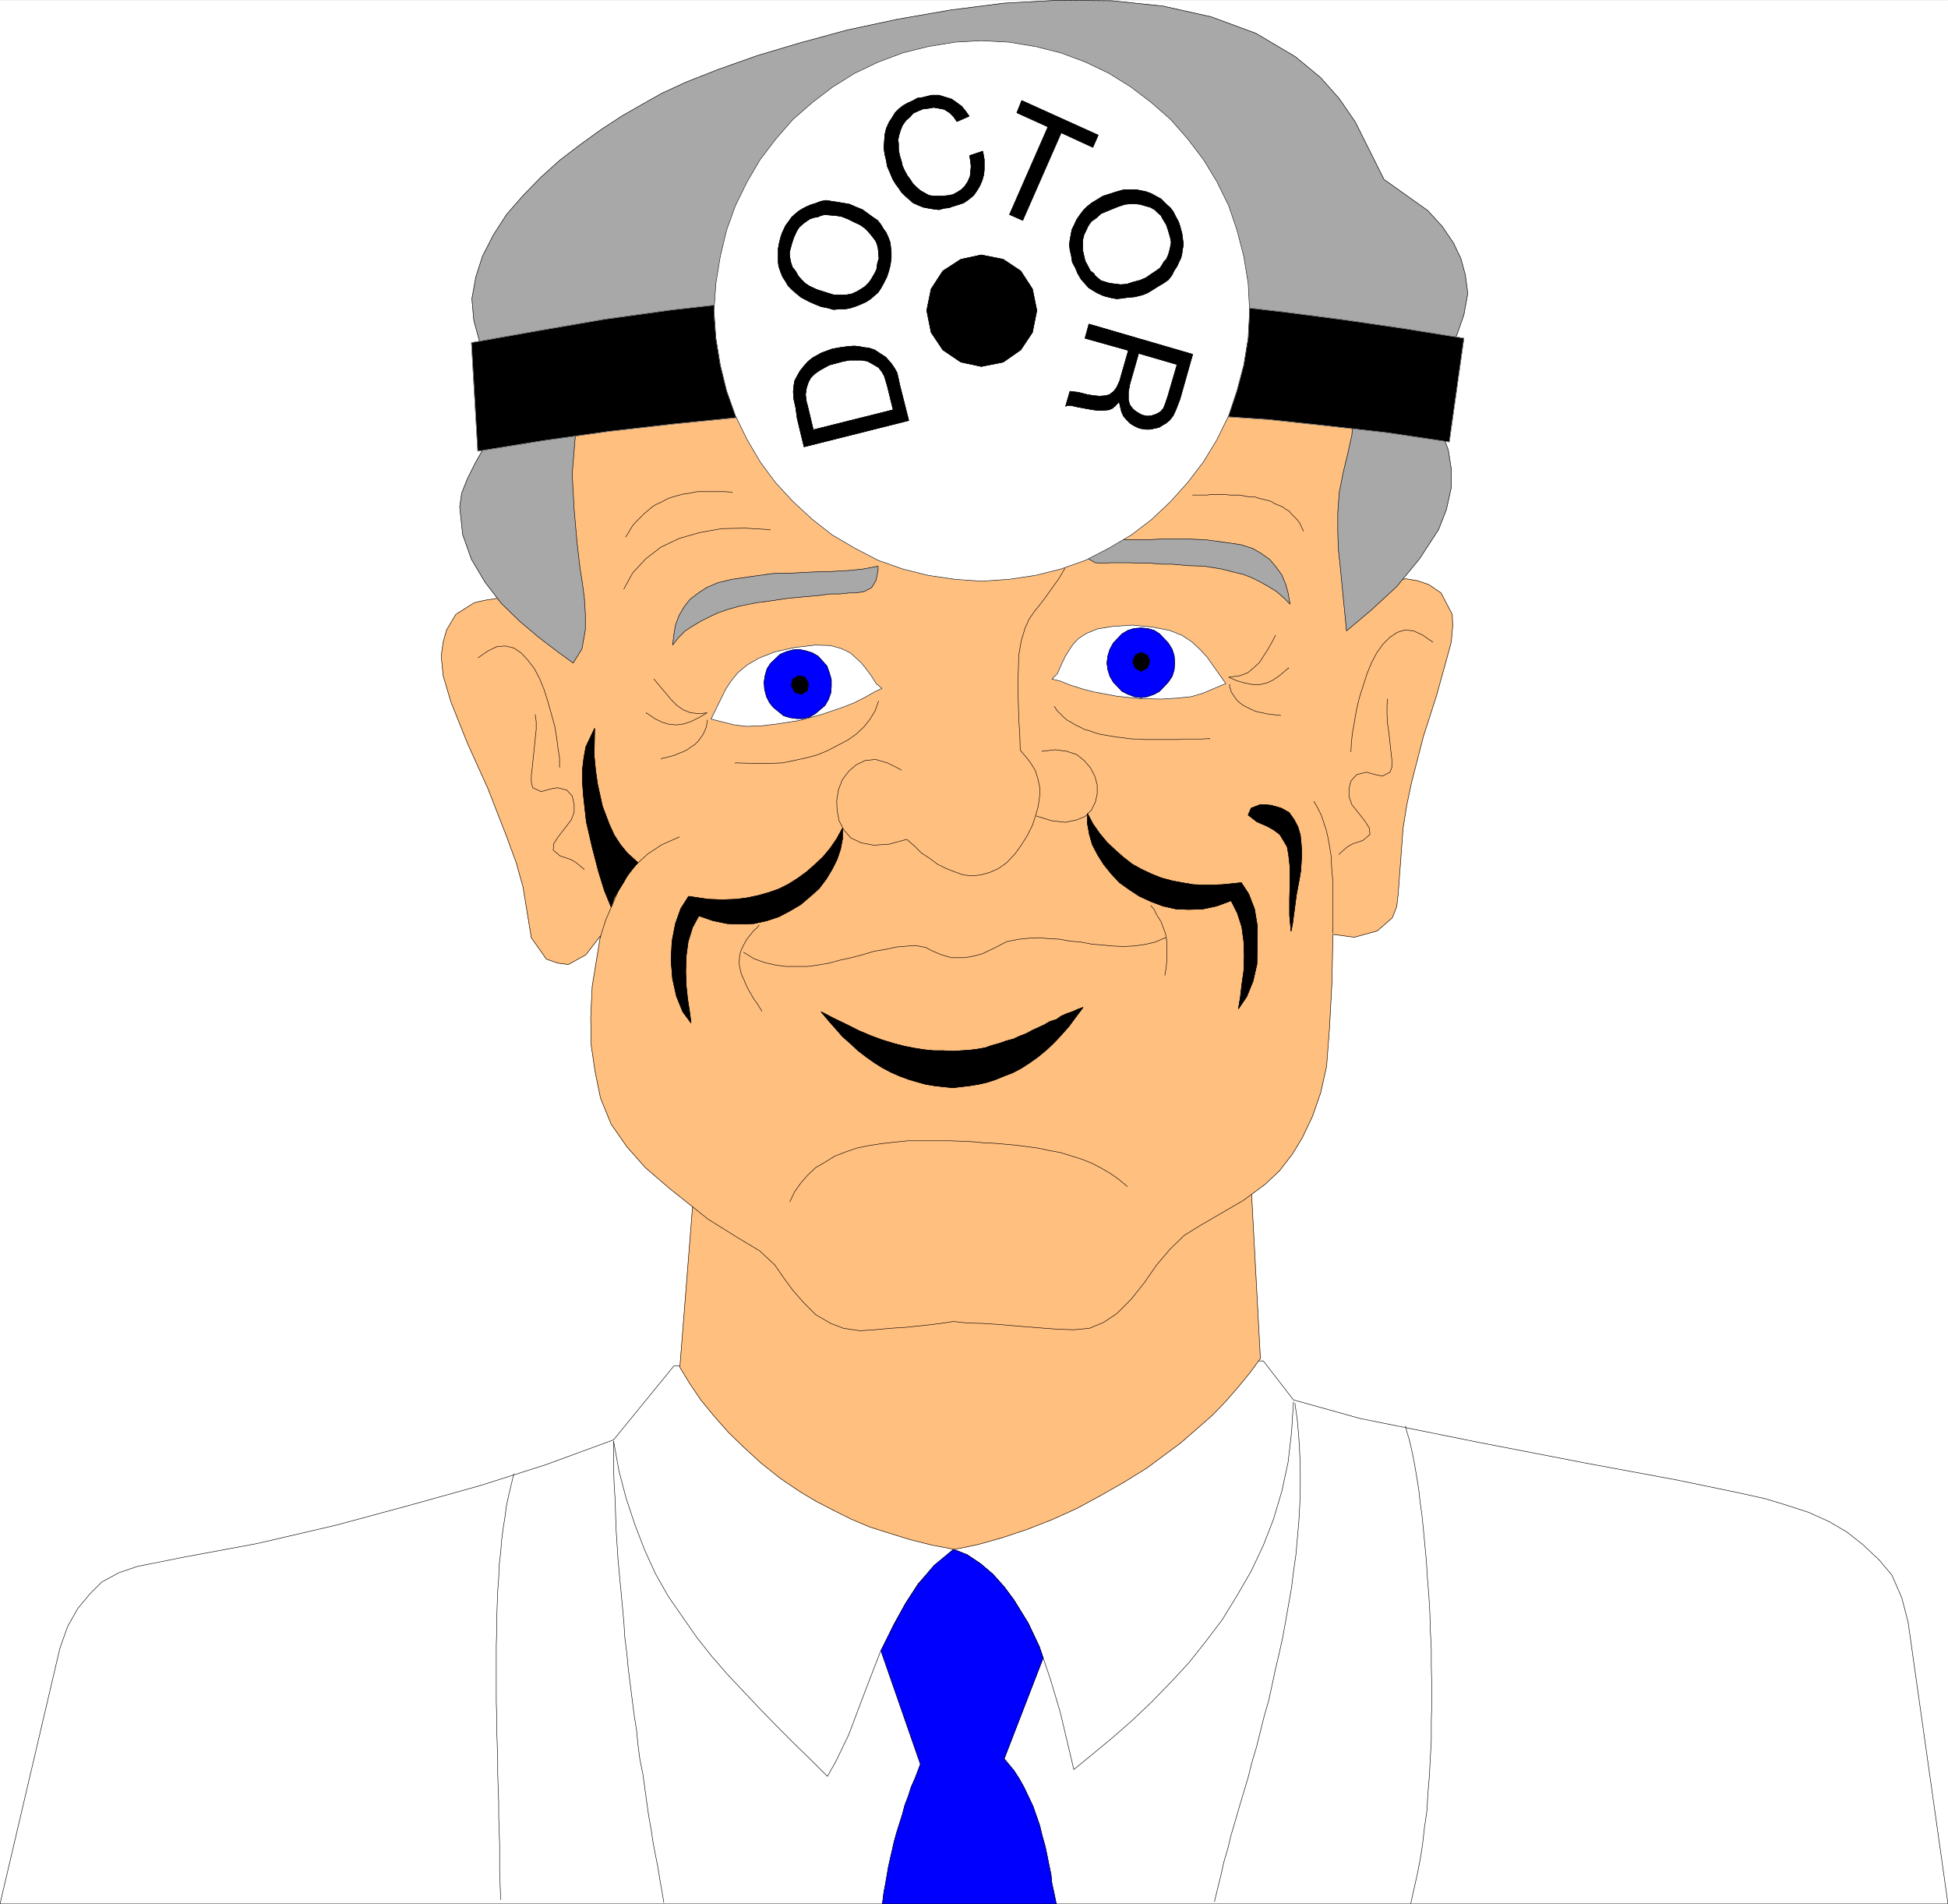 <svg width="3990.563" height="3899.955" viewBox="0 0 2992.922 2924.967" xmlns="http://www.w3.org/2000/svg"><rect x="0" y="0" width="2992.922" height="2924.967" fill="#808080" stroke="none"/><defs><clipPath id="a"><path d="M0 0h2992.922v2925H0Zm0 0"/></clipPath><clipPath id="b"><path d="M0 0h2992.922v2924.113H0Zm0 0"/></clipPath><clipPath id="c"><path d="M0 2090h2992.922v834.113H0Zm0 0"/></clipPath><clipPath id="d"><path d="M0 2089h2992.922v835.113H0Zm0 0"/></clipPath><clipPath id="e"><path d="M0 2089h2992.922v836H0Zm0 0"/></clipPath></defs><g clip-path="url(#a)" transform="translate(0 .472)"><path style="fill:#fff;fill-opacity:1;fill-rule:nonzero;stroke:none" d="M0 2924.113h2992.922V-.09H0Zm0 0"/></g><g clip-path="url(#b)" transform="translate(0 .472)"><path style="fill:#fff;fill-opacity:1;fill-rule:evenodd;stroke:#fff;stroke-width:.15;stroke-linecap:square;stroke-linejoin:bevel;stroke-miterlimit:10;stroke-opacity:1" d="M0 .5h588V575H0Zm0 0" transform="matrix(5.09 0 0 -5.09 0 2926.66)"/></g><g clip-path="url(#c)" transform="translate(0 .472)"><path style="fill:#fff;fill-opacity:1;fill-rule:evenodd;stroke:none" d="M0 2924.113h2992.922l-61.336-433.105-9.773-37.414-14.965-34.407-19.442-23.21-25.453-23.922-24.684-19.446-26.93-15.726-31.402-14.203-32.168-10.485-34.46-10.484-40.364-8.961-93.554-19.441-145.168-26.926-162.371-31.457-181.813-36.649-101.75-28.402-46.371-59.86-905.36 7.485-92.788 113.71-103.989 38.173-101.035 32.12-109.996 30.692-110.707 29.93-121.957 28.402-113 20.97-71.106 14.202-28.402 9.723-26.215 14.2-17.965 17.968-18.68 22.445-15.73 27.692-11.96 33.644zm0 0"/></g><g clip-path="url(#d)" transform="translate(0 .472)"><path style="fill:none;stroke:#fff;stroke-width:.15;stroke-linecap:square;stroke-linejoin:bevel;stroke-miterlimit:10;stroke-opacity:1" d="M0 .5h588l-12.05 85.09-1.92 7.35-2.94 6.76-3.82 4.56-5 4.7-4.85 3.82-5.29 3.09-6.17 2.79-6.32 2.06-6.77 2.06-7.93 1.76-18.38 3.82-28.52 5.29-31.9 6.18-35.72 7.2-19.99 5.58-9.11 11.76-177.87-1.47-18.23-22.34-20.43-7.5-19.85-6.31-21.61-6.03-21.75-5.88-23.96-5.58-22.2-4.12-13.97-2.79-5.58-1.91-5.15-2.79-3.53-3.53-3.67-4.41-3.09-5.44-2.35-6.61zm0 0" transform="matrix(5.09 0 0 -5.09 0 2926.66)"/></g><g clip-path="url(#e)" transform="translate(0 .472)"><path style="fill:none;stroke:#000;stroke-width:.15;stroke-linecap:square;stroke-linejoin:bevel;stroke-miterlimit:10;stroke-opacity:1" d="M0 .5h588l-12.05 85.09-1.92 7.35-2.94 6.76-3.82 4.56-5 4.7-4.85 3.82-5.29 3.09-6.17 2.79-6.32 2.06-6.77 2.06-7.93 1.76-18.38 3.82-28.52 5.29-31.9 6.18-35.72 7.2-19.99 5.58-9.11 11.76-177.87-1.47-18.23-22.34-20.43-7.5-19.85-6.31-21.61-6.03-21.75-5.88-23.96-5.58-22.2-4.12-13.97-2.79-5.58-1.91-5.15-2.79-3.53-3.53-3.67-4.41-3.09-5.44-2.35-6.61zm0 0" transform="matrix(5.09 0 0 -5.09 0 2926.66)"/></g><path style="fill:none;stroke:#000;stroke-width:.15;stroke-linecap:square;stroke-linejoin:bevel;stroke-miterlimit:10;stroke-opacity:1" d="m155.08 130.27-.73-3.08-.74-3.09-.73-3.38-.44-3.38-.59-3.68-.44-3.52-.29-3.68-.45-3.82-.14-3.82-.3-3.97-.14-3.97-.15-4.11v-4.12l-.15-4.11V61.49l.15-4.26v-4.41l.15-4.26.14-4.41v-4.26l.15-4.41.15-4.26v-4.27l.14-4.41.15-4.11V10.2l.3-8.23v-.15m34.1 138.3v-8.67l.15-4.26.29-4.41.15-4.56.14-4.56.3-4.55.29-4.56.44-4.85.44-4.55.45-4.85.44-4.71.29-4.7.59-4.56.44-4.7.59-4.7.59-4.7.58-4.56.74-4.7.44-4.41.59-4.56.88-4.26.59-4.26.59-4.26.58-4.12.74-4.11.59-3.97.73-3.82.74-3.68.58-3.67 1.18-6.76V.94m190.51 150.64.74-5.29.44-5 .29-5.14.15-5v-5.14l-.15-5-.29-5.14-.44-5-.44-4.99-.74-5.15-.59-4.85-.88-5-.88-4.99-.88-4.85-1.03-4.71-1.18-4.99-1.03-4.85-1.03-4.71-1.32-4.55-1.17-4.7-1.18-4.71-1.32-4.41-1.18-4.7-1.32-4.41-1.33-4.41-1.17-4.11-1.32-4.41-1.03-4.26-1.18-3.97-.88-3.97-1.91-7.79v-.15m57.62 143.45.44-1.77.59-1.91.59-2.35.59-2.79.58-2.94.59-3.53.59-3.53.44-3.96.59-4.27.44-4.41.44-4.7.44-4.7.3-5 .44-5.29.29-5 .15-5.43.29-5.44v-5.44l.15-5.73v-5.44l-.15-5.44v-5.58l-.29-5.44-.3-5.59-.44-5.29-.29-5.14-.74-5-.58-5.14-.74-4.7-.88-4.41-1.91-8.53V.65" transform="matrix(5.09 0 0 -5.09 0 2927.132)"/><path style="fill:none;stroke:#000;stroke-width:.15;stroke-linecap:square;stroke-linejoin:bevel;stroke-miterlimit:10;stroke-opacity:1" d="m185.22 140.12 1.62-8.97 2.2-8.37 2.65-7.94 2.94-7.64 3.23-7.06 3.82-6.76 4.27-6.17 4.41-6.32 4.41-5.58 4.85-5.59 5-5.29 4.99-5.29 5-5.14 5-5 5.14-5 5-5 2.5 4.41 3.97 8.23 3.09 8.23 3.08 8.09 3.24 8.37 4.11 8.38 3.68 6.62 3.67 5.73 5 5.58 5.74 4.85 4.26-1.76 4.11-2.79 3.53-3.09 3.38-3.67 2.94-3.97 4.27-6.91 3.38-7.05 3.38-10 2.94-9.85 2.2-9.25 1.91-8.09 5.74 4.71 5.88 4.85 6.02 5.29 5.74 5.43 5.73 5.88 5.59 6.03 5.14 6.47 5 6.61 4.41 7.2 4.26 7.35 3.68 7.79 3.08 7.93 2.5 8.38 1.91 8.82 1.03 8.96.59 9.26v-.14" transform="matrix(5.09 0 0 -5.09 0 2927.132)"/><path style="fill:#00f;fill-opacity:1;fill-rule:evenodd;stroke:#00f;stroke-width:.15;stroke-linecap:square;stroke-linejoin:bevel;stroke-miterlimit:10;stroke-opacity:1" d="M266.36.5h52.48l-.73 3.53-.59 2.64-.29 2.79-.59 2.8-.59 2.94-.59 2.79-.88 3.08-.74 3.09-1.02 2.94-1.03 2.94-1.33 2.79-1.32 2.79-1.47 2.65-1.62 2.5-2.94 3.53 11.76 30.42-1.17 3.38-3.38 7.2-4.27 6.91-2.94 3.97-3.38 3.82-3.82 3.23-3.97 2.65-4.11 1.61-5.88-4.85-4.71-5.58-3.97-6.03-3.23-5.88-4.12-8.23 11.91-34.24-1.62-4.26-1.17-2.65-.89-2.79-1.02-2.65-.74-2.79-.88-2.79-.88-2.79-.74-2.65-.59-2.64-.58-2.5-.59-2.65-.44-2.64-.44-2.5-.45-2.35zm0 0" transform="matrix(5.09 0 0 -5.09 0 2927.132)"/><path style="fill:none;stroke:#000;stroke-width:.15;stroke-linecap:square;stroke-linejoin:bevel;stroke-miterlimit:10;stroke-opacity:1" d="M266.36.5h52.48l-.73 3.53-.59 2.64-.29 2.79-.59 2.8-.59 2.94-.59 2.79-.88 3.08-.74 3.09-1.02 2.94-1.03 2.94-1.33 2.79-1.32 2.79-1.47 2.65-1.62 2.5-2.94 3.53 11.76 30.42-1.17 3.38-3.38 7.2-4.27 6.91-2.94 3.97-3.38 3.82-3.82 3.23-3.97 2.65-4.11 1.61-5.88-4.85-4.71-5.58-3.97-6.03-3.23-5.88-4.12-8.23 11.91-34.24-1.62-4.26-1.17-2.65-.89-2.79-1.02-2.65-.74-2.79-.88-2.79-.88-2.79-.74-2.65-.59-2.64-.58-2.5-.59-2.65-.44-2.64-.44-2.5-.45-2.35zm0 0" transform="matrix(5.09 0 0 -5.09 0 2927.132)"/><path style="fill:#ffbf7f;fill-opacity:1;fill-rule:evenodd;stroke:#ffbf7f;stroke-width:.15;stroke-linecap:square;stroke-linejoin:bevel;stroke-miterlimit:10;stroke-opacity:1" d="m209.77 220.07-4.56-57.61 2.94-4.85 3.38-5 3.97-4.85 4.41-5 4.71-4.55 5.14-4.7 5.73-4.56 6.32-4.26 4.71-2.79 5.14-2.65 5.3-2.65 5.58-2.35 6.03-1.91 6.17-1.91 6.47-1.62 6.91-1.32 7.06 1.47 7.35 2.06 7.49 2.5 7.5 2.94 7.5 3.38 7.05 3.82 7.21 4.11 6.9 4.27 5.15 3.82 5.14 3.82 4.71 4.11 4.7 4.12 4.12 4.26 3.82 4.41 3.38 4.11 3.24 4.41-3.39 63.35-79.08-49.53zm0 0" transform="matrix(5.09 0 0 -5.09 0 2927.132)"/><path style="fill:none;stroke:#000;stroke-width:.15;stroke-linecap:square;stroke-linejoin:bevel;stroke-miterlimit:10;stroke-opacity:1" d="m209.77 220.07-4.56-57.61 2.94-4.85 3.38-5 3.97-4.85 4.41-5 4.71-4.55 5.14-4.7 5.73-4.56 6.32-4.26 4.71-2.79 5.14-2.65 5.3-2.65 5.58-2.35 6.03-1.91 6.17-1.91 6.47-1.62 6.91-1.32 7.06 1.47 7.35 2.06 7.49 2.5 7.5 2.94 7.5 3.38 7.05 3.82 7.21 4.11 6.9 4.27 5.15 3.82 5.14 3.82 4.71 4.11 4.7 4.12 4.12 4.26 3.82 4.41 3.38 4.11 3.24 4.41-3.39 63.35-79.08-49.53zm0 0" transform="matrix(5.09 0 0 -5.09 0 2927.132)"/><path style="fill:#ffbf7f;fill-opacity:1;fill-rule:evenodd;stroke:#ffbf7f;stroke-width:.15;stroke-linecap:square;stroke-linejoin:bevel;stroke-miterlimit:10;stroke-opacity:1" d="m167.29 469.18 129.21 17.64 117.3-21.02-2.94-68.19 7.5 1.76 6.03 1.03 3.53-.59 3.38-1.17 3.67-2.5 3.38-6.47.15-3.38-.44-4.99-1.32-4.85-3.09-11.17-3.97-12.35-3.53-13.67-1.47-6.91-1.17-7.2-1.47-19.84-.44-3.82-1.33-3.38-4.55-3.97-6.91-1.91-6.47.88-.3-14.55-.73-13.66-.88-11.61-1.77-7.94-2.5-7.2-3.08-6.47-2.94-4.85-3.97-5.14-4.41-4.12-6.62-4.85-12.64-7.35-5-3.08-4.26-4.12-4.12-4.85-3.67-5.29-3.97-5-4.41-4.4-3.97-2.65-4.26-1.76-4.71-.44-4.55.14-4.12.3-9.11.73-5 .44-4.85.3-4.71.14-3.96.44-3.83-.58-3.67-.45-6.91-.73-4.7-.29-4.56-.44-4.56-.3-5 .74-3.82 1.47-4.56 2.64-3.67 3.68-3.23 3.67-2.8 3.82-2.64 3.82-4.56 4.26-6.62 3.97-8.96 5.59-11.62 9.26-7.35 6.32-5.58 6.32-4.71 6.76-3.23 7.93-1.62 7.94-1.17 7.93-.15 8.38.44 9.41 2.5 15.28-4.41-5.73-5.29-2.94-3.24.44-3.38 1.18-4.55 6.46-2.5 15.29-2.06 7.35-2.79 7.64-5.74 14.7-6.17 13.67-5 12.49-2.35 7.93-.59 6.03.59 4.12 1.03 3.67 2.79 4.7 5.59 3.53 3.23.73 3.82.59h3.97l3.68-.73 3.38-1.77zm0 0" transform="matrix(5.09 0 0 -5.09 0 2927.132)"/><path style="fill:none;stroke:#000;stroke-width:.15;stroke-linecap:square;stroke-linejoin:bevel;stroke-miterlimit:10;stroke-opacity:1" d="m167.29 469.18 129.21 17.64 117.3-21.02-2.94-68.19 7.5 1.76 6.03 1.03 3.53-.59 3.38-1.17 3.67-2.5 3.38-6.47.15-3.38-.44-4.99-1.32-4.85-3.09-11.17-3.97-12.35-3.53-13.67-1.47-6.91-1.17-7.2-1.47-19.84-.44-3.82-1.33-3.38-4.55-3.97-6.91-1.91-6.47.88-.3-14.55-.73-13.66-.88-11.61-1.77-7.94-2.5-7.2-3.08-6.47-2.94-4.85-3.97-5.14-4.41-4.12-6.62-4.85-12.64-7.35-5-3.08-4.26-4.12-4.12-4.85-3.67-5.29-3.97-5-4.41-4.4-3.97-2.65-4.26-1.76-4.71-.44-4.55.14-4.12.3-9.11.73-5 .44-4.85.3-4.71.14-3.96.44-3.83-.58-3.67-.45-6.91-.73-4.7-.29-4.56-.44-4.56-.3-5 .74-3.82 1.47-4.56 2.64-3.67 3.68-3.23 3.67-2.8 3.82-2.64 3.82-4.56 4.26-6.62 3.97-8.96 5.59-11.62 9.26-7.35 6.32-5.58 6.32-4.71 6.76-3.23 7.93-1.62 7.94-1.17 7.93-.15 8.38.44 9.41 2.5 15.28-4.41-5.73-5.29-2.94-3.24.44-3.38 1.18-4.55 6.46-2.5 15.29-2.06 7.35-2.79 7.64-5.74 14.7-6.17 13.67-5 12.49-2.35 7.93-.59 6.03.59 4.12 1.03 3.67 2.79 4.7 5.59 3.53 3.23.73 3.82.59h3.97l3.68-.73 3.38-1.77zm0 0" transform="matrix(5.09 0 0 -5.09 0 2927.132)"/><path style="fill:#a8a8a8;fill-opacity:1;fill-rule:evenodd;stroke:#a8a8a8;stroke-width:.15;stroke-linecap:square;stroke-linejoin:bevel;stroke-miterlimit:10;stroke-opacity:1" d="m404.25 545.31-5.59 6.32-7.64 6.32-11.91 7.06-13.52 4.99-14.55 3.24-15.44 1.61-16.17.15-16.32-.88-16.17-2.06-16.02-2.79-15.14-3.24-14.55-3.96-12.79-3.82-11.62-4.12-9.7-3.82-7.35-3.38-5.73-3.23-6.17-3.53-6.33-4.12-6.32-4.55-6.17-4.71-5.73-5.14-5.44-5.58-5-5.74-3.97-6.17-3.23-6.32-2.06-6.32-1.18-6.61.59-6.62 1.91-6.9 8.97-13.82-.59-3.38-1.76-3.97-2.36-4.7-2.79-5-2.79-4.85-2.5-4.99-1.76-4.41-.59-4.12.88-8.37 2.65-7.5 4.11-6.91 4.85-6.32 5.59-5.44 5.73-4.85 5.59-4.26 4.85-3.52 2.64 4.26 1.03 5.73v4.85l-.29 4.7-.59 4.56-.73 4.55-.89 7.65-.88 9.99-.59 10.73.89 10.88 2.05 9.69 4.12 7.21 6.62 3.67 107.16 15.73 112.89-17.79 1.62-6.02.44-5.88-.44-5.73-1.32-5.88-1.32-5.44-1.18-6.03-.44-6.02v-5.59l.15-5.29.58-5.29.44-4.55.45-4.71.44-4.26.58-6.02 7.35 6.17 7.8 7.2 6.9 8.38 5.74 8.81 2.35 6.03 1.47 6.61v5.74l-.88 5.58-1.77 5-7.2 9.55 3.53 5.59 4.26 6.76 3.82 8.08 2.06 5.88 1.18 6.46-.74 5.59-1.32 4.85-2.21 4.7-3.38 5-4.41 4.85-13.23 9.41-8.67 17.34zm0 0" transform="matrix(5.09 0 0 -5.09 0 2927.132)"/><path style="fill:none;stroke:#000;stroke-width:.15;stroke-linecap:square;stroke-linejoin:bevel;stroke-miterlimit:10;stroke-opacity:1" d="m404.25 545.31-5.59 6.32-7.64 6.32-11.91 7.06-13.52 4.99-14.55 3.24-15.44 1.61-16.17.15-16.32-.88-16.17-2.06-16.02-2.79-15.14-3.24-14.55-3.96-12.79-3.82-11.62-4.12-9.7-3.82-7.35-3.38-5.73-3.23-6.17-3.53-6.33-4.12-6.32-4.55-6.17-4.71-5.73-5.14-5.44-5.58-5-5.74-3.97-6.17-3.23-6.32-2.06-6.32-1.18-6.61.59-6.62 1.91-6.9 8.97-13.82-.59-3.38-1.76-3.97-2.36-4.7-2.79-5-2.79-4.85-2.5-4.99-1.76-4.41-.59-4.12.88-8.37 2.65-7.5 4.11-6.91 4.85-6.32 5.59-5.44 5.73-4.85 5.59-4.26 4.85-3.52 2.64 4.26 1.03 5.73v4.85l-.29 4.7-.59 4.56-.73 4.55-.89 7.65-.88 9.99-.59 10.73.89 10.88 2.05 9.69 4.12 7.21 6.62 3.67 107.16 15.73 112.89-17.79 1.62-6.02.44-5.88-.44-5.73-1.32-5.88-1.32-5.44-1.18-6.03-.44-6.02v-5.59l.15-5.29.58-5.29.44-4.55.45-4.71.44-4.26.58-6.02 7.35 6.17 7.8 7.2 6.9 8.38 5.74 8.81 2.35 6.03 1.47 6.61v5.74l-.88 5.58-1.77 5-7.2 9.55 3.53 5.59 4.26 6.76 3.82 8.08 2.06 5.88 1.18 6.46-.74 5.59-1.32 4.85-2.21 4.7-3.38 5-4.41 4.85-13.23 9.41-8.67 17.34zM238.43 212.43l1.47 3.08 1.91 2.65 2.06 2.35 2.35 2.21 2.8 1.61 2.79 1.77 3.38 1.32 3.38 1.17 3.53.74 3.82.59 3.82.44 4.27.44h12.64l4.12-.15 2.94-.14 3.08-.3 3.24-.15 3.38-.29 3.23-.29 3.38-.44 3.38-.45 3.38-.73 3.24-.59 3.38-1.03 3.23-1.03 2.94-1.17 2.8-1.47 2.79-1.62 2.5-1.76 2.5-2.06v-.15" transform="matrix(5.09 0 0 -5.09 0 2927.132)"/><path style="fill:#000;fill-opacity:1;fill-rule:evenodd;stroke:#000;stroke-width:.15;stroke-linecap:square;stroke-linejoin:bevel;stroke-miterlimit:10;stroke-opacity:1" d="m247.84 269.75 3.97-2.06 3.97-1.91 3.53-1.77 3.82-1.61 3.23-1.18 3.38-1.03 3.39-.88 3.08-.59 2.8-.44 2.94-.29h2.79l2.94-.15 2.35.15 2.5.15 2.35.29 2.5.44 2.06.73 2.2.59 2.06.74 2.21.59 1.91.88 1.91.73 1.91 1.03 3.53 1.62 1.76 1.03 1.91.58 1.47 1.03 1.62.74 1.76.59 1.62.73 1.62.59-2.21-2.94-2.06-2.79-2.35-2.65-2.2-2.35-2.35-2.2-2.5-2.06-2.5-1.77-2.5-1.61-2.5-1.33-2.65-1.02-2.5-1.03-2.64-.88-2.65-.59-2.64-.44-2.65-.3-2.35-.29-2.94.29-2.65.3-2.64.44-2.65.73-2.5.74-2.79 1.03-2.65 1.17-2.5 1.32-2.35 1.47-2.5 1.77-2.5 1.91-2.2 2.06-2.5 2.2-2.06 2.35-2.2 2.5zm0 0" transform="matrix(5.09 0 0 -5.09 0 2927.132)"/><path style="fill:none;stroke:#000;stroke-width:.15;stroke-linecap:square;stroke-linejoin:bevel;stroke-miterlimit:10;stroke-opacity:1" d="m247.84 269.75 3.97-2.06 3.97-1.91 3.53-1.77 3.82-1.61 3.23-1.18 3.38-1.03 3.39-.88 3.08-.59 2.8-.44 2.94-.29h2.79l2.94-.15 2.35.15 2.5.15 2.35.29 2.5.44 2.06.73 2.2.59 2.06.74 2.21.59 1.91.88 1.91.73 1.91 1.03 3.53 1.62 1.76 1.03 1.91.58 1.47 1.03 1.62.74 1.76.59 1.62.73 1.62.59-2.21-2.94-2.06-2.79-2.35-2.65-2.2-2.35-2.35-2.2-2.5-2.06-2.5-1.77-2.5-1.61-2.5-1.33-2.65-1.02-2.5-1.03-2.64-.88-2.65-.59-2.64-.44-2.65-.3-2.35-.29-2.94.29-2.65.3-2.64.44-2.65.73-2.5.74-2.79 1.03-2.65 1.17-2.5 1.32-2.35 1.47-2.5 1.77-2.5 1.91-2.2 2.06-2.5 2.2-2.06 2.35-2.2 2.5zm-18.67 26.16-.73-.89-.88-.73-.59-.74-.59-.73-.59-.74-.44-.58-.73-1.33-.74-1.47-.44-1.17-.15-.74-.14-1.47V284l.14-.73.15-.74.15-.73.29-.88.29-.74.45-.88.29-.74.44-1.02.44-.89.59-1.03.59-1.02.59-1.03.88-1.18 1.47-2.35v-.15m117.45 31.89 1.03-1.17.59-1.32.73-1.18.74-1.18.44-1.17.44-1.18.44-1.17.29-1.33.15-1.17v-6.17l-.15-.74v-.73l-.14-.74-.3-1.61v-.15" transform="matrix(5.09 0 0 -5.09 0 2927.132)"/><path style="fill:none;stroke:#000;stroke-width:.15;stroke-linecap:square;stroke-linejoin:bevel;stroke-miterlimit:10;stroke-opacity:1" d="m224.47 287.68 3.09-1.91 3.23-1.18 3.23-.74 3.24-.44h6.47l3.23.44 3.38.59 3.23.88 3.39.74 3.38.88 3.38 1.03 3.53.59 3.38.73 3.67.3 2.06.14 3.09-.58 1.61-.89 3.09-1.32 3.09-.88h3.82l1.91.29 1.91.44 1.62.45 2.79 1.32 2.06 1.03 2.5 1.32 3.82.73 2.94.3 3.09.14 3.08-.29 3.09-.15 3.09-.58 3.38-.3 3.09-.59 3.38-.29 2.94-.29 3.38-.15 3.09.15 3.23.44 3.23.73 3.09 1.32v-.14m-146.71 30.57-5.29-2.35-4.26-2.8-3.53-3.23-2.94-3.82-2.35-3.97-3.82-8.82-1.62-5.14v-.15m221.09 1.32v15.58l-.3 2.8-.14 2.64-.15 2.5-.44 2.65-.44 2.49-.59 2.5-.73 2.21-.74 2.2-1.03 2.06-1.17 2.06v-.15" transform="matrix(5.09 0 0 -5.09 0 2927.132)"/><path style="fill:#000;fill-opacity:1;fill-rule:evenodd;stroke:#000;stroke-width:.15;stroke-linecap:square;stroke-linejoin:bevel;stroke-miterlimit:10;stroke-opacity:1" d="m179.49 355.28-2.65-5.58-.59-3.24-.44-3.67v-3.67l.3-4.12.88-7.94 1.76-7.64 1.91-7.35 1.77-5.73 2.05-5 .89 2.8 1.32 2.2 1.47 2.35 1.32 2.35 1.47 1.91 1.62 1.77-3.23 2.94-2.06 2.5-1.91 2.94-1.47 3.23-2.06 5.44-1.47 6.61-.59 4.12-.44 4.55zm0 0" transform="matrix(5.09 0 0 -5.09 0 2927.132)"/><path style="fill:none;stroke:#000;stroke-width:.15;stroke-linecap:square;stroke-linejoin:bevel;stroke-miterlimit:10;stroke-opacity:1" d="m179.49 355.28-2.65-5.58-.59-3.24-.44-3.67v-3.67l.3-4.12.88-7.94 1.76-7.64 1.91-7.35 1.77-5.73 2.05-5 .89 2.8 1.32 2.2 1.47 2.35 1.32 2.35 1.47 1.91 1.62 1.77-3.23 2.94-2.06 2.5-1.91 2.94-1.47 3.23-2.06 5.44-1.47 6.61-.59 4.12-.44 4.55zm0 0" transform="matrix(5.09 0 0 -5.09 0 2927.132)"/><path style="fill:#000;fill-opacity:1;fill-rule:evenodd;stroke:#000;stroke-width:.15;stroke-linecap:square;stroke-linejoin:bevel;stroke-miterlimit:10;stroke-opacity:1" d="m254.31 325.15-1.76-3.23-1.92-2.79-2.2-2.65-2.5-2.35-2.5-2.2-2.64-1.91-2.8-1.77-2.94-1.47-2.94-1.03-3.08-.88-3.39-.73-3.38-.44-4.26-.15-4.26.15-5.88.88-2.35-3.68-1.62-4.55-1.03-5.29-.29-5.74.44-5.58 1.17-5.29 1.91-4.7 2.5-3.38-.44 3.38-.59 3.82-.44 4.11-.14 4.26.14 4.56.59 4.41 1.32 4.26 1.91 3.53 4.27-1.47 4.26-.88 4.12-.15 3.97.15 3.96.88 3.53 1.17 3.38 1.77 3.24 1.91 2.94 2.5 2.64 2.35 2.21 2.94 1.76 2.94 1.47 2.94 1.03 3.08.59 3.09zm0 0" transform="matrix(5.09 0 0 -5.09 0 2927.132)"/><path style="fill:none;stroke:#000;stroke-width:.15;stroke-linecap:square;stroke-linejoin:bevel;stroke-miterlimit:10;stroke-opacity:1" d="m254.31 325.15-1.76-3.23-1.92-2.79-2.2-2.65-2.5-2.35-2.5-2.2-2.64-1.91-2.8-1.77-2.94-1.47-2.94-1.03-3.08-.88-3.39-.73-3.38-.44-4.26-.15-4.26.15-5.88.88-2.35-3.68-1.62-4.55-1.03-5.29-.29-5.74.44-5.58 1.17-5.29 1.91-4.7 2.5-3.38-.44 3.38-.59 3.82-.44 4.11-.14 4.26.14 4.56.59 4.41 1.32 4.26 1.91 3.53 4.27-1.47 4.26-.88 4.12-.15 3.97.15 3.96.88 3.53 1.17 3.38 1.77 3.24 1.91 2.94 2.5 2.64 2.35 2.21 2.94 1.76 2.94 1.47 2.94 1.03 3.08.59 3.09zm0 0" transform="matrix(5.09 0 0 -5.09 0 2927.132)"/><path style="fill:#000;fill-opacity:1;fill-rule:evenodd;stroke:#000;stroke-width:.15;stroke-linecap:square;stroke-linejoin:bevel;stroke-miterlimit:10;stroke-opacity:1" d="m328.25 329.56 1.62-3.08 2.06-2.94 2.2-2.65 2.5-2.35 2.5-2.21 2.64-2.05 2.65-1.47 3.09-1.47 2.94-1.18 3.23-.88 3.09-.59 3.53-.59 4.26-.14 4.26.14 5.88.59 2.21-3.38 1.76-4.55.88-5.29-.14-11.32-1.18-5.15-1.91-4.7-2.5-3.67.59 3.52.44 3.83.59 4.11.14 4.41-.14 4.41-.59 4.41-1.32 4.11-1.91 3.82-4.41-1.61-4.12-.88-4.26-.15-3.83.15-3.96.88-3.53 1.32-3.53 1.62-2.94 1.91-3.09 2.2-2.5 2.65-2.35 2.94-1.76 2.79-1.62 3.09-.88 3.08-.59 3.24zm0 0" transform="matrix(5.09 0 0 -5.09 0 2927.132)"/><path style="fill:none;stroke:#000;stroke-width:.15;stroke-linecap:square;stroke-linejoin:bevel;stroke-miterlimit:10;stroke-opacity:1" d="m328.25 329.56 1.62-3.08 2.06-2.94 2.2-2.65 2.5-2.35 2.5-2.21 2.64-2.05 2.65-1.47 3.09-1.47 2.94-1.18 3.23-.88 3.09-.59 3.53-.59 4.26-.14 4.26.14 5.88.59 2.21-3.38 1.76-4.55.88-5.29-.14-11.32-1.18-5.15-1.91-4.7-2.5-3.67.59 3.52.44 3.83.59 4.11.14 4.41-.14 4.41-.59 4.41-1.32 4.11-1.91 3.82-4.41-1.61-4.12-.88-4.26-.15-3.83.15-3.96.88-3.53 1.32-3.53 1.62-2.94 1.91-3.09 2.2-2.5 2.65-2.35 2.94-1.76 2.79-1.62 3.09-.88 3.08-.59 3.24zm-63.06 33.95-1.03-2.94-1.62-2.64-1.76-2.21-2.35-2.2-2.5-1.77-3.09-1.61-3.09-1.62-3.23-1.32-3.38-.88-3.38-.74-3.53-.73-3.68-.15h-4.7l-5.88.15v-.15m96.28 17.2.89-1.33 1.91-1.91 1.03-.88 1.32-.73 1.18-.74 1.32-.59 1.32-.73 1.62-.44 1.62-.59 1.47-.44 1.76-.3 1.62-.29 1.76-.29 1.62-.15 1.76-.29 1.77-.15h1.76l1.62-.15h9.99l1.47.15h5.59l2.5.15v-.15m-42.78 53.49-1.32-2.64-1.47-2.5-1.91-2.64-1.77-2.5-1.76-2.35-1.91-2.36-1.62-2.35-1.18-2.64-1.17-3.82-.74-4.41-.14-4.56-.15-4.85.15-5 .14-4.99.3-4.71.14-4.55 1.77-2.06 1.47-1.91 1.32-2.2.74-2.36.58-2.64V335l-.44-3.23-.88-3.09-.88-2.65-1.62-3.23-1.76-2.79-1.91-2.65-2.5-2.64-2.5-1.77-2.65-1.17-2.64-.74-2.65-.29-2.64.29-2.5.89-2.65 1.02-2.65 1.33-2.35 1.76-2.5 1.62-2.05 2.06-2.36 2.05-5.44-1.47-4.55-.29-3.82.73-3.09 1.47-2.06 2.36-1.47 2.79-.59 3.08-.14 3.09.58 3.38 1.18 2.94 1.91 2.5 2.21 1.91 2.79 1.32 3.09.3 3.52-1.03 4.12-2.06v-.15" transform="matrix(5.09 0 0 -5.09 0 2927.132)"/><path style="fill:none;stroke:#000;stroke-width:.15;stroke-linecap:square;stroke-linejoin:bevel;stroke-miterlimit:10;stroke-opacity:1" d="m312.82 328.83 4.7-1.47 4.12-.44 3.38.73 2.5 1.03 1.91 1.91 1.17 2.35.59 2.5v2.79l-.73 2.65-1.33 2.5-1.91 2.2-2.2 1.77-3.09 1.02-3.38.44-3.97-.44v-.14m-126.27 49.08 2.64 4.85 3.97 4.27 4.56 3.52 5.58 2.65 6.18 1.76 6.61 1.18 7.06.15 7.5-.45v-.14m-43.52-2.06.74 1.18.59 1.02.73 1.18.88 1.03.89.88.88.88.88.88.88.74.88.73.89.74 1.03.59 1.02.44.89.44 1.03.59 1.02.44.89.29 1.03.3 1.17.29 1.03.29 1.03.15 1.18.15 1.17.29 1.03.15h7.94l2.35-.15v-.15m139.06-.73h4.41l1.03.15H370l1.17-.15h2.65l1.18-.15 1.32-.29 1.32-.15h1.18l1.32-.44 1.32-.29 1.18-.3 1.03-.29 1.18-.74 1.17-.44 1.03-.44 1.03-.73 1.03-.59.73-.88.89-.88.88-.89.73-1.02 1.03-2.21v-.15m-249.02-38.21 2.94 2.06 2.8 1.32 2.5.15 2.49-.59 2.21-1.47 1.91-2.06 2.06-2.64 1.62-3.09 1.32-3.23 1.17-3.68 1.03-3.67 1.03-3.67.59-3.53.44-3.38.44-2.79v-2.8m263.57 37.78-2.94 2.05-2.79 1.33-2.65.29-2.35-.74-2.2-1.47-2.06-2.05-1.91-2.65-1.62-3.08-1.32-3.24-1.18-3.67-1.17-3.68-.89-3.82-.58-3.52-.59-3.24-.3-2.79-.14-2.65v-.14" transform="matrix(5.09 0 0 -5.09 0 2927.132)"/><path style="fill:none;stroke:#000;stroke-width:.15;stroke-linecap:square;stroke-linejoin:bevel;stroke-miterlimit:10;stroke-opacity:1" d="m161.55 359.4.3-2.06v-2.5l-.3-2.64-.29-2.94-.3-2.94-.29-2.8-.29-2.35v-2.2l.44-1.62 2.5-1.17 1.61.44 1.62.44 1.76.29 2.8-.73 1.61-1.77.59-2.5V330l-.88-2.35-1.91-2.5-2.06-2.64-1.32-2.06-.15-1.91 2.06-1.76 3.09-1.03 1.61-.88 2.5-2.06v-.15M418.8 364.1l-.14-2.2v-2.36l.14-2.64.44-2.94.3-2.79.29-2.8.3-2.49v-2.36l-.59-1.47-2.21-1.17-1.61.29-1.77.44-1.47.44-2.94-.73-1.76-1.91-.59-2.35v-2.35l.88-2.5 1.91-2.35 2.06-2.65 1.32-2.06.15-1.91-2.06-1.76-3.08-1.03-1.62-.88-2.5-2.21v-.14" transform="matrix(5.09 0 0 -5.09 0 2927.132)"/><path style="fill:#fff;fill-opacity:1;fill-rule:evenodd;stroke:#fff;stroke-width:.15;stroke-linecap:square;stroke-linejoin:bevel;stroke-miterlimit:10;stroke-opacity:1" d="m320.02 369.54-2.5.59 1.62 1.61 1.17 2.65 1.18 2.5 1.17 1.91 1.18 1.76 1.62 1.76 2.5 1.62 3.23 1.32 4.41.74 6.17.44 6.03-.59 5.29-1.03 3.68-1.47 3.09-2.05 2.35-2.21 2.06-2.2 5.73-8.09-6.91-2.94-3.53-1.03-4.26-.44-4.85-.29-6.62.15-6.76.73-7.06 1.32-3.38.89-3.67 1.17zm0 0" transform="matrix(5.09 0 0 -5.09 0 2927.132)"/><path style="fill:none;stroke:#000;stroke-width:.15;stroke-linecap:square;stroke-linejoin:bevel;stroke-miterlimit:10;stroke-opacity:1" d="m320.02 369.54-2.5.59 1.62 1.61 1.17 2.65 1.18 2.5 1.17 1.91 1.18 1.76 1.62 1.76 2.5 1.62 3.23 1.32 4.41.74 6.17.44 6.03-.59 5.29-1.03 3.68-1.47 3.09-2.05 2.35-2.21 2.06-2.2 5.73-8.09-6.91-2.94-3.53-1.03-4.26-.44-4.85-.29-6.62.15-6.76.73-7.06 1.32-3.38.89-3.67 1.17zm0 0" transform="matrix(5.09 0 0 -5.09 0 2927.132)"/><path style="fill:#fff;fill-opacity:1;fill-rule:evenodd;stroke:#fff;stroke-width:.15;stroke-linecap:square;stroke-linejoin:bevel;stroke-miterlimit:10;stroke-opacity:1" d="m264.01 366.3 2.21 1.03-1.77 1.47-1.47 2.35-1.76 2.36-1.32 1.61-3.24 2.94-2.79 1.32-3.24.89-4.55.14-6.18-.73-6.02-1.32-4.85-1.91-3.53-2.06-2.8-2.35-2.05-2.5-1.62-2.5-4.41-8.97 7.06-1.76 3.67-.44 4.41.15 4.85.58 6.62 1.03 6.61 1.77 6.47 2.2 3.38 1.32 3.53 1.77zm0 0" transform="matrix(5.09 0 0 -5.09 0 2927.132)"/><path style="fill:none;stroke:#000;stroke-width:.15;stroke-linecap:square;stroke-linejoin:bevel;stroke-miterlimit:10;stroke-opacity:1" d="m264.01 366.3 2.21 1.03-1.77 1.47-1.47 2.35-1.76 2.36-1.32 1.61-3.24 2.94-2.79 1.32-3.24.89-4.55.14-6.18-.73-6.02-1.32-4.85-1.91-3.53-2.06-2.8-2.35-2.05-2.5-1.62-2.5-4.41-8.97 7.06-1.76 3.67-.44 4.41.15 4.85.58 6.62 1.03 6.61 1.77 6.47 2.2 3.38 1.32 3.53 1.77zm120.98 17.05-.88-1.76-1.32-2.35-1.33-2.06-1.32-2.06-1.76-1.61-1.77-1.47-2.35-.89-3.38-.44 2.35-1.03 2.5-.73 2.35-.44h2.36l1.91.44 1.91.88 1.91 1.32 2.79 2.36v-.15m-191.54-3.23 2.06-2.5 1.62-1.91 1.61-1.91 1.62-1.62 1.91-1.32 2.21-.89 2.79-.29 2.2.29-2.2-1.32-2.65-1.32-2.2-.74-2.21-.29-2.06.15-2.05.59-2.21 1.02-2.79 1.91v-.14m176.1 8.67v-.74l.3-.73.15-.74.88-1.32.73-1.03.88-.88 1.18-.88 1.18-.59 1.17-.59 1.33-.58 1.17-.3.88-.15 1.18-.29 1.03-.15 1.32-.14.88-.15h1.03v-.15m-173.02-1.32v-.73l-.14-.74-.15-.73-.29-.74-.59-1.32-.74-1.03-.73-1.03-1.03-1.03-1.32-.88-1.03-.74-1.18-.58-1.18-.44-1.32-.59-1.03-.3-1.17-.29-1.03-.29-.88-.15v-.15" transform="matrix(5.09 0 0 -5.09 0 2927.132)"/><path style="fill:#a8a8a8;fill-opacity:1;fill-rule:evenodd;stroke:#a8a8a8;stroke-width:.15;stroke-linecap:square;stroke-linejoin:bevel;stroke-miterlimit:10;stroke-opacity:1" d="m265.04 404.22-4.56-.88-4.41-.44-5.14-.29-5.59-.15-5.58-.3-6.32-.14-6.33-.88-6.17-.89-4.26-1.02-3.38-1.47-2.5-1.62-2.5-1.91-1.77-2.21-1.61-2.79-1.03-2.79-.44-2.65-.44-3.38 1.76 2.21 2.06 2.06 2.5 1.61 2.5 1.47 2.35 1.18 2.5 1.17 2.94 1.03 3.67 1.03 5.15 1.03 4.55.59 4.86.73 3.23.3 3.23.29 3.09.29 3.23.44h2.94l2.8.3h2.06l2.49.44 2.21 1.18 1.32 2.2.59 2.94zm0 0" transform="matrix(5.09 0 0 -5.09 0 2927.132)"/><path style="fill:none;stroke:#000;stroke-width:.15;stroke-linecap:square;stroke-linejoin:bevel;stroke-miterlimit:10;stroke-opacity:1" d="m265.04 404.22-4.56-.88-4.41-.44-5.14-.29-5.59-.15-5.58-.3-6.32-.14-6.33-.88-6.17-.89-4.26-1.02-3.38-1.47-2.5-1.62-2.5-1.91-1.77-2.21-1.61-2.79-1.03-2.79-.44-2.65-.44-3.38 1.76 2.21 2.06 2.06 2.5 1.61 2.5 1.47 2.35 1.18 2.5 1.17 2.94 1.03 3.67 1.03 5.15 1.03 4.55.59 4.86.73 3.23.3 3.23.29 3.09.29 3.23.44h2.94l2.8.3h2.06l2.49.44 2.21 1.18 1.32 2.2.59 2.94zm0 0" transform="matrix(5.09 0 0 -5.09 0 2927.132)"/><path style="fill:#a8a8a8;fill-opacity:1;fill-rule:evenodd;stroke:#a8a8a8;stroke-width:.15;stroke-linecap:square;stroke-linejoin:bevel;stroke-miterlimit:10;stroke-opacity:1" d="m326.05 412.89 4.55-.58 4.56-.15h10.73l5.73.29h6.18l6.32-.29 6.47-.88 3.97-.59 3.67-1.18 2.5-1.47 2.5-1.76 1.76-2.06 1.91-2.64 1.18-2.8.73-2.64.59-3.38-1.91 1.91-2.2 1.91-2.65 1.62-2.35 1.32-2.35 1.17-2.65 1.03-3.09.74-3.38.88-5.44.88-4.55.15-5 .44h-3.09l-3.38.29h-3.23l-3.09.15h-5.88l-1.91-.15-2.65.15-2.06 1.18-1.61 2.2-.59 2.94zm0 0" transform="matrix(5.09 0 0 -5.09 0 2927.132)"/><path style="fill:none;stroke:#000;stroke-width:.15;stroke-linecap:square;stroke-linejoin:bevel;stroke-miterlimit:10;stroke-opacity:1" d="m326.05 412.89 4.55-.58 4.56-.15h10.73l5.73.29h6.18l6.32-.29 6.47-.88 3.97-.59 3.67-1.18 2.5-1.47 2.5-1.76 1.76-2.06 1.91-2.64 1.18-2.8.73-2.64.59-3.38-1.91 1.91-2.2 1.91-2.65 1.62-2.35 1.32-2.35 1.17-2.65 1.03-3.09.74-3.38.88-5.44.88-4.55.15-5 .44h-3.09l-3.38.29h-3.23l-3.09.15h-5.88l-1.91-.15-2.65.15-2.06 1.18-1.61 2.2-.59 2.94zm0 0" transform="matrix(5.09 0 0 -5.09 0 2927.132)"/><path style="fill:#000;fill-opacity:1;fill-rule:evenodd;stroke:#000;stroke-width:.15;stroke-linecap:square;stroke-linejoin:bevel;stroke-miterlimit:10;stroke-opacity:1" d="m389.7 294 .44 2.2.29 2.2.3 2.21.29 2.2.29 2.21.44 2.35.45 2.35.44 2.65.14 2.35.15 2.64-.15 2.8-.29 2.94-.74 2.49-1.17 2.21-1.47 2.06-2.35 1.32-3.09.88-1.62.15h-1.76l-2.65-1.03-.88-2.06 2.65-2.06 3.08-1.32 2.06-1.17 1.77-1.33 2.2-3.67.44-2.35.44-3.97v-4.56l-.14-4.85v-4.99zm0 0" transform="matrix(5.09 0 0 -5.09 0 2927.132)"/><path style="fill:none;stroke:#000;stroke-width:.15;stroke-linecap:square;stroke-linejoin:bevel;stroke-miterlimit:10;stroke-opacity:1" d="m389.7 294 .44 2.2.29 2.2.3 2.21.29 2.2.29 2.21.44 2.35.45 2.35.44 2.65.14 2.35.15 2.64-.15 2.8-.29 2.94-.74 2.49-1.17 2.21-1.47 2.06-2.35 1.32-3.09.88-1.62.15h-1.76l-2.65-1.03-.88-2.06 2.65-2.06 3.08-1.32 2.06-1.17 1.77-1.33 2.2-3.67.44-2.35.44-3.97v-4.56l-.14-4.85v-4.99zm0 0" transform="matrix(5.09 0 0 -5.09 0 2927.132)"/><path style="fill:#00f;fill-opacity:1;fill-rule:evenodd;stroke:#00f;stroke-width:.15;stroke-linecap:square;stroke-linejoin:bevel;stroke-miterlimit:10;stroke-opacity:1" d="m344.42 385.56 1.91-.15 2.06-.59 1.62-1.03 2.64-2.79 1.18-1.91.59-1.91.14-2.06-.14-2.2-.59-1.91-1.18-1.77-2.64-2.79-1.62-.88-2.06-.74-1.91-.29-2.06.29-1.91.74-1.76.88-2.65 2.79-1.03 1.77-.59 1.91-.29 2.06.29 2.2.59 1.91 1.03 1.91 2.65 2.79 1.76 1.03 1.91.59zm0 0" transform="matrix(5.09 0 0 -5.09 0 2927.132)"/><path style="fill:none;stroke:#000;stroke-width:.15;stroke-linecap:square;stroke-linejoin:bevel;stroke-miterlimit:10;stroke-opacity:1" d="m344.42 385.56 1.91-.15 2.06-.59 1.62-1.03 2.64-2.79 1.18-1.91.59-1.91.14-2.06-.14-2.2-.59-1.91-1.18-1.77-2.64-2.79-1.62-.88-2.06-.74-1.91-.29-2.06.29-1.91.74-1.76.88-2.65 2.79-1.03 1.77-.59 1.91-.29 2.06.29 2.2.59 1.91 1.03 1.91 2.65 2.79 1.76 1.03 1.91.59zm0 0" transform="matrix(5.09 0 0 -5.09 0 2927.132)"/><path style="fill:#00f;fill-opacity:1;fill-rule:evenodd;stroke:#00f;stroke-width:.15;stroke-linecap:square;stroke-linejoin:bevel;stroke-miterlimit:10;stroke-opacity:1" d="m239.32 378.94-2.06-.58-1.77-.74-2.94-2.79-1.03-1.62-.58-2.06-.3-1.91.15-2.2.59-2.21.88-1.76 1.18-1.47 3.08-2.5 1.91-.59 2.06-.29h1.91l1.91.44 1.77 1.03 2.94 2.5 1.03 1.76.73 2.06.15 1.91v2.06l-.59 2.06-.73 2.05-2.65 2.94-1.76 1.03-1.92.59-2.05.44zm0 0" transform="matrix(5.09 0 0 -5.09 0 2927.132)"/><path style="fill:none;stroke:#000;stroke-width:.15;stroke-linecap:square;stroke-linejoin:bevel;stroke-miterlimit:10;stroke-opacity:1" d="m239.32 378.94-2.06-.58-1.77-.74-2.94-2.79-1.03-1.62-.58-2.06-.3-1.91.15-2.2.59-2.21.88-1.76 1.18-1.47 3.08-2.5 1.91-.59 2.06-.29h1.91l1.91.44 1.77 1.03 2.94 2.5 1.03 1.76.73 2.06.15 1.91v2.06l-.59 2.06-.73 2.05-2.65 2.94-1.76 1.03-1.92.59-2.05.44zm0 0" transform="matrix(5.09 0 0 -5.09 0 2927.132)"/><path style="fill:#000;fill-opacity:1;fill-rule:evenodd;stroke:#000;stroke-width:.15;stroke-linecap:square;stroke-linejoin:bevel;stroke-miterlimit:10;stroke-opacity:1" d="m344.42 378.21 1.91-.88.74-1.77-.74-2.05-1.91-1.03-1.76 1.03-.74 1.91.74 1.91zm0 0" transform="matrix(5.09 0 0 -5.09 0 2927.132)"/><path style="fill:none;stroke:#000;stroke-width:.15;stroke-linecap:square;stroke-linejoin:bevel;stroke-miterlimit:10;stroke-opacity:1" d="m344.42 378.21 1.91-.88.74-1.77-.74-2.05-1.91-1.03-1.76 1.03-.74 1.91.74 1.91zm0 0" transform="matrix(5.09 0 0 -5.09 0 2927.132)"/><path style="fill:#000;fill-opacity:1;fill-rule:evenodd;stroke:#000;stroke-width:.15;stroke-linecap:square;stroke-linejoin:bevel;stroke-miterlimit:10;stroke-opacity:1" d="m241.08 371.15-1.76-1.02-.45-1.92 1.03-2.05 2.06-.59 1.77 1.18.29 2.05-1.03 1.91zm0 0" transform="matrix(5.09 0 0 -5.09 0 2927.132)"/><path style="fill:none;stroke:#000;stroke-width:.15;stroke-linecap:square;stroke-linejoin:bevel;stroke-miterlimit:10;stroke-opacity:1" d="m241.08 371.15-1.76-1.02-.45-1.92 1.03-2.05 2.06-.59 1.77 1.18.29 2.05-1.03 1.91zm0 0" transform="matrix(5.09 0 0 -5.09 0 2927.132)"/><path style="fill:#000;fill-opacity:1;fill-rule:evenodd;stroke:#000;stroke-width:.15;stroke-linecap:square;stroke-linejoin:bevel;stroke-miterlimit:10;stroke-opacity:1" d="m142.3 471.68 19.84 3.53 20.43 3.53 20.14 2.79 19.41 2.2 18.96 1.47 18.52 1.03 18.52.44 18.38.15 18.37-.3 18.23-.88 18.23-1.17 18.08-1.47 17.93-2.06 18.09-2.35 18.22-2.65 18.23-2.94-4.41-31.3-18.67 2.79-18.08 2.06-17.79 1.91-17.49 1.18-17.79 1.32-17.05.73-17.2.44-17.2.15-18.22-.15-18.38-.73-18.52-.88-18.67-1.47-18.96-1.91-19.41-2.21-19.84-2.79-19.99-3.23zm0 0" transform="matrix(5.09 0 0 -5.09 0 2927.132)"/><path style="fill:none;stroke:#a8a8a8;stroke-width:.15;stroke-linecap:square;stroke-linejoin:bevel;stroke-miterlimit:10;stroke-opacity:1" d="m142.3 471.68 19.84 3.53 20.43 3.53 20.14 2.79 19.41 2.2 18.96 1.47 18.52 1.03 18.52.44 18.38.15 18.37-.3 18.23-.88 18.23-1.17 18.08-1.47 17.93-2.06 18.09-2.35 18.22-2.65 18.23-2.94-4.41-31.3-18.67 2.79-18.08 2.06-17.79 1.91-17.49 1.18-17.79 1.32-17.05.73-17.2.44-17.2.15-18.22-.15-18.38-.73-18.52-.88-18.67-1.47-18.96-1.91-19.41-2.21-19.84-2.79-19.99-3.23zm0 0" transform="matrix(5.09 0 0 -5.09 0 2927.132)"/><path style="fill:#fff;fill-opacity:1;fill-rule:evenodd;stroke:#fff;stroke-width:.15;stroke-linecap:square;stroke-linejoin:bevel;stroke-miterlimit:10;stroke-opacity:1" d="m296.2 562.8 8.38-.44 7.94-1.32 7.65-1.91 7.49-2.8 7.06-3.38 6.61-4.11 6.18-4.7 5.88-5.15 5.14-5.88 4.71-6.17 4.11-6.76 3.53-7.2 2.5-7.35 2.06-7.94 1.32-8.08.44-8.38-.44-8.23-1.32-8.08-2.06-7.79-2.5-7.49-3.53-7.21-4.11-6.76-4.71-6.17-5.14-5.73-5.74-5.44-6.17-4.7-6.76-3.97-7.06-3.67-7.49-2.65-7.65-1.91-7.94-1.18-8.38-.58-7.93.58-8.09 1.18-7.64 1.91-7.5 2.65-7.06 3.67-6.76 3.97-6.02 4.7-5.88 5.44-5.3 5.73-4.55 6.17-3.97 6.76-3.53 7.21-2.65 7.49-1.91 7.79-1.32 8.08-.59 8.23.59 8.38 1.32 8.08 1.91 7.94 2.65 7.35 3.53 7.2 3.97 6.76 4.7 6.17 5.15 5.88 5.88 5.15 6.17 4.7 6.61 4.11 7.06 3.38 7.5 2.8 7.64 1.91 8.09 1.32zm0 0" transform="matrix(5.09 0 0 -5.09 0 2927.132)"/><path style="fill:none;stroke:#000;stroke-width:.15;stroke-linecap:square;stroke-linejoin:bevel;stroke-miterlimit:10;stroke-opacity:1" d="m296.2 562.8 8.38-.44 7.94-1.32 7.65-1.91 7.49-2.8 7.06-3.38 6.61-4.11 6.18-4.7 5.88-5.15 5.14-5.88 4.71-6.17 4.11-6.76 3.53-7.2 2.5-7.35 2.06-7.94 1.32-8.08.44-8.38-.44-8.23-1.32-8.08-2.06-7.79-2.5-7.49-3.53-7.21-4.11-6.76-4.71-6.17-5.14-5.73-5.74-5.44-6.17-4.7-6.76-3.97-7.06-3.67-7.49-2.65-7.65-1.91-7.94-1.18-8.38-.58-7.93.58-8.09 1.18-7.64 1.91-7.5 2.65-7.06 3.67-6.76 3.97-6.02 4.7-5.88 5.44-5.3 5.73-4.55 6.17-3.97 6.76-3.53 7.21-2.65 7.49-1.91 7.79-1.32 8.08-.59 8.23.59 8.38 1.32 8.08 1.91 7.94 2.65 7.35 3.53 7.2 3.97 6.76 4.7 6.17 5.15 5.88 5.88 5.15 6.17 4.7 6.61 4.11 7.06 3.38 7.5 2.8 7.64 1.91 8.09 1.32zm0 0" transform="matrix(5.09 0 0 -5.09 0 2927.132)"/><path style="fill:#000;fill-opacity:1;fill-rule:evenodd;stroke:#000;stroke-width:.15;stroke-linecap:square;stroke-linejoin:bevel;stroke-miterlimit:10;stroke-opacity:1" d="m296.2 498.14 6.62-1.33 5.29-3.52 3.53-5.44 1.32-6.47-1.32-6.61-3.53-5.29-5.29-3.68-6.62-1.32-6.17 1.32-5.44 3.68-3.53 5.29-1.32 6.61 1.32 6.47 3.53 5.44 5.44 3.52zm0 0" transform="matrix(5.09 0 0 -5.09 0 2927.132)"/><path style="fill:none;stroke:#000;stroke-width:.15;stroke-linecap:square;stroke-linejoin:bevel;stroke-miterlimit:10;stroke-opacity:1" d="m296.2 498.14 6.62-1.33 5.29-3.52 3.53-5.44 1.32-6.47-1.32-6.61-3.53-5.29-5.29-3.68-6.62-1.32-6.17 1.32-5.44 3.68-3.53 5.29-1.32 6.61 1.32 6.47 3.53 5.44 5.44 3.52zm0 0" transform="matrix(5.09 0 0 -5.09 0 2927.132)"/><path style="fill:#000;fill-opacity:1;fill-rule:evenodd;stroke:#000;stroke-width:.15;stroke-linecap:square;stroke-linejoin:bevel;stroke-miterlimit:10;stroke-opacity:1" d="m274.3 448.17-31.6-7.94-2.06 8.52-.44 3.24-.59 2.64-.15 2.21.15 1.76.29 1.62 1.03 1.91.59 1.03 1.18 1.47 1.17 1.32 1.47 1.17 1.33.74 1.32.73 1.62.59 1.61.59 2.5.44 2.21.3 1.91.14 1.47-.14 1.47-.3 1.47-.15 1.76-.58 1.18-5.29-1.77 1.02-1.61.89-1.77.29h-3.67l-2.21-.44-1.61-.44-2.21-.59-1.62-.88-1.32-.74-1.47-1.03-1.18-1.17-.73-1.32-.59-1.77-.29-2.05.29-2.21.3-1.03 1.76-7.35 24.11 6.03-1.77 7.2-.88 2.94-.73 1.32-1.03 1.33-1.18 5.29 1.32-.89 2.06-1.32.88-1.03.89-1.03.88-1.32.73-1.32.44-1.91.3-1.47zm0 0" transform="matrix(5.09 0 0 -5.09 0 2927.132)"/><path style="fill:none;stroke:#000;stroke-width:.15;stroke-linecap:square;stroke-linejoin:bevel;stroke-miterlimit:10;stroke-opacity:1" d="m274.3 448.17-31.6-7.94-2.06 8.52-.44 3.24-.59 2.64-.15 2.21.15 1.76.29 1.62 1.03 1.91.59 1.03 1.18 1.47 1.17 1.32 1.47 1.17 1.33.74 1.32.73 1.62.59 1.61.59 2.5.44 2.21.3 1.91.14 1.47-.14 1.47-.3 1.47-.15 1.76-.58 1.18-5.29-1.77 1.02-1.61.89-1.77.29h-3.67l-2.21-.44-1.61-.44-2.21-.59-1.62-.88-1.32-.74-1.47-1.03-1.18-1.17-.73-1.32-.59-1.77-.29-2.05.29-2.21.3-1.03 1.76-7.35 24.11 6.03-1.77 7.2-.88 2.94-.73 1.32-1.03 1.33-1.18 5.29 1.32-.89 2.06-1.32.88-1.03.89-1.03.88-1.32.73-1.32.44-1.91.3-1.47zm0 0" transform="matrix(5.09 0 0 -5.09 0 2927.132)"/><path style="fill:#000;fill-opacity:1;fill-rule:evenodd;stroke:#000;stroke-width:.15;stroke-linecap:square;stroke-linejoin:bevel;stroke-miterlimit:10;stroke-opacity:1" d="m267.39 505.04-2.2-6.02-.15 1.17-.29 1.18-.44 1.03-.89 1.17-.58.74-.89 1.03-.88.88-1.47 1.03-1.62.73-2.05 1.03-1.91.74-1.77.29-2.06.15-1.17.14-1.18-.29-1.03-.44-1.03-.15-1.32-.44-.88-.59-1.03-.73-1.32-1.18-.74-1.17-.88-1.91-.59-1.77-.59-2.2-.14-1.03.14-1.18.3-1.47.44-1.32 1.03-1.32.73-1.32 1.03-1.18 1.03-1.03 1.32-.88 2.21-1.03 3.23-1.03 1.91-.59h3.83l1.61.3 1.33.59 1.02.58 1.62 1.03 1.18 1.18.73 1.03 1.03 1.76.59 1.18.29 2.05.44 1.33-.14 1.17v.74l2.2 6.02.74-1.61.59-1.62.14-1.47.15-1.32v-1.91l-.29-2.06-.45-1.76-.58-1.77-.89-1.76-.88-1.62-.88-1.32-1.03-.88-1.17-1.03-1.33-.88-1.61-.74-1.47-.59-1.77-.58-1.62-.3h-1.61l-1.91-.15-1.47.45-2.21.44-1.47.58-2.06.89-2.5 1.32-1.61 1.32-1.18 1.03-1.17 1.18-.74 1.32-.88 1.32-.59 1.47-.59 1.77-.14 1.17v4.12l.29 1.61.44 1.77.44 1.32 1.03 2.2 1.18 1.62.73 1.03 1.18 1.03.88.73 1.18.74 1.17.59 1.32.58 1.47.44 1.47.59 1.62.3 1.91-.3 1.91-.29 1.77-.3 1.61-.29 1.62-.73 2.21-.89 1.61-1.17 1.62-1.18 1.32-.88 1.03-1.32.88-1.47zm0 0" transform="matrix(5.09 0 0 -5.09 0 2927.132)"/><path style="fill:none;stroke:#000;stroke-width:.15;stroke-linecap:square;stroke-linejoin:bevel;stroke-miterlimit:10;stroke-opacity:1" d="m267.39 505.04-2.2-6.02-.15 1.17-.29 1.18-.44 1.03-.89 1.17-.58.74-.89 1.03-.88.88-1.47 1.03-1.62.73-2.05 1.03-1.91.74-1.77.29-2.06.15-1.17.14-1.18-.29-1.03-.44-1.03-.15-1.32-.44-.88-.59-1.03-.73-1.32-1.18-.74-1.17-.88-1.91-.59-1.77-.59-2.2-.14-1.03.14-1.18.3-1.47.44-1.32 1.03-1.32.73-1.32 1.03-1.18 1.03-1.03 1.32-.88 2.21-1.03 3.23-1.03 1.91-.59h3.83l1.61.3 1.33.59 1.02.58 1.62 1.03 1.18 1.18.73 1.03 1.03 1.76.59 1.18.29 2.05.44 1.33-.14 1.17v.74l2.2 6.02.74-1.61.59-1.62.14-1.47.15-1.32v-1.91l-.29-2.06-.45-1.76-.58-1.77-.89-1.76-.88-1.62-.88-1.32-1.03-.88-1.17-1.03-1.33-.88-1.61-.74-1.47-.59-1.77-.58-1.62-.3h-1.61l-1.91-.15-1.47.45-2.21.44-1.47.58-2.06.89-2.5 1.32-1.61 1.32-1.18 1.03-1.17 1.18-.74 1.32-.88 1.32-.59 1.47-.59 1.77-.14 1.17v4.12l.29 1.61.44 1.77.44 1.32 1.03 2.2 1.18 1.62.73 1.03 1.18 1.03.88.73 1.18.74 1.17.59 1.32.58 1.47.44 1.47.59 1.62.3 1.91-.3 1.91-.29 1.77-.3 1.61-.29 1.62-.73 2.21-.89 1.61-1.17 1.62-1.18 1.32-.88 1.03-1.32.88-1.47zm0 0" transform="matrix(5.09 0 0 -5.09 0 2927.132)"/><path style="fill:#000;fill-opacity:1;fill-rule:evenodd;stroke:#000;stroke-width:.15;stroke-linecap:square;stroke-linejoin:bevel;stroke-miterlimit:10;stroke-opacity:1" d="m296.65 529.44-3.97-1.32.29-1.77.15-1.47-.15-1.76-.15-1.32-.73-1.62-.88-1.32-1.03-1.03-1.18-.74-1.32-.73-1.47-.29-1.47-.15h-2.79l-1.47.15-1.33.73-1.32.74-1.18 1.02-1.17 1.18-.74 1.18-.88 1.17-.88 1.62-.59 1.32-.29 1.32-.59 1.91-.3 1.77v1.61l-.14 1.33.29 1.32.44 1.47.59 1.47 1.03 1.47 1.32 1.17.88 1.03 1.62.74 1.47.59 1.47.14 1.62.3 1.76-.3 1.47-.29 1.62-1.03 1.18-1.18 1.02-1.47 3.68 1.62-1.03 1.47-1.18 1.47-1.61 1.18-1.47 1.03-1.91.58-1.91.59h-2.21l-1.76-.44-1.18-.29-1.32-.15-1.62-.88-1.32-.59-1.33-.74-1.32-1.02-1.17-1.18-.89-1.47-.88-1.32-.88-1.91-.44-1.91-.15-2.06-.15-1.91.3-2.06.44-1.76.29-1.77.89-2.05.73-1.77.88-1.47.88-1.17.89-1.33 1.17-1.17 1.18-1.03 1.17-1.03 1.62-.73 1.47-.59 1.62-.3 1.76-.29 1.33-.15 1.61.44 1.47.15.74.3 1.47.44 2.2.73 1.47 1.03 1.47 1.18 1.03 1.47.88 1.46.74 1.77.44 1.62.15 1.46v3.09zm0 0" transform="matrix(5.09 0 0 -5.09 0 2927.132)"/><path style="fill:none;stroke:#000;stroke-width:.15;stroke-linecap:square;stroke-linejoin:bevel;stroke-miterlimit:10;stroke-opacity:1" d="m296.65 529.44-3.97-1.32.29-1.77.15-1.47-.15-1.76-.15-1.32-.73-1.62-.88-1.32-1.03-1.03-1.18-.74-1.32-.73-1.47-.29-1.47-.15h-2.79l-1.47.15-1.33.73-1.32.74-1.18 1.02-1.17 1.18-.74 1.18-.88 1.17-.88 1.62-.59 1.32-.29 1.32-.59 1.91-.3 1.77v1.61l-.14 1.33.29 1.32.44 1.47.59 1.47 1.03 1.47 1.32 1.17.88 1.03 1.62.74 1.47.59 1.47.14 1.62.3 1.76-.3 1.47-.29 1.62-1.03 1.18-1.18 1.02-1.47 3.68 1.62-1.03 1.47-1.18 1.47-1.61 1.18-1.47 1.03-1.91.58-1.91.59h-2.21l-1.76-.44-1.18-.29-1.32-.15-1.62-.88-1.32-.59-1.33-.74-1.32-1.02-1.17-1.18-.89-1.47-.88-1.32-.88-1.91-.44-1.91-.15-2.06-.15-1.91.3-2.06.44-1.76.29-1.77.89-2.05.73-1.77.88-1.47.88-1.17.89-1.33 1.17-1.17 1.18-1.03 1.17-1.03 1.62-.73 1.47-.59 1.62-.3 1.76-.29 1.33-.15 1.61.44 1.47.15.74.3 1.47.44 2.2.73 1.47 1.03 1.47 1.18 1.03 1.47.88 1.46.74 1.77.44 1.62.15 1.46v3.09zm0 0" transform="matrix(5.09 0 0 -5.09 0 2927.132)"/><path style="fill:#000;fill-opacity:1;fill-rule:evenodd;stroke:#000;stroke-width:.15;stroke-linecap:square;stroke-linejoin:bevel;stroke-miterlimit:10;stroke-opacity:1" d="m304.73 510.33 11.61 26.46-9.4 4.26 1.47 3.67 23.07-10.43-1.61-3.67-9.56 4.4-11.61-26.45zm0 0" transform="matrix(5.09 0 0 -5.09 0 2927.132)"/><path style="fill:none;stroke:#000;stroke-width:.15;stroke-linecap:square;stroke-linejoin:bevel;stroke-miterlimit:10;stroke-opacity:1" d="m304.73 510.33 11.61 26.46-9.4 4.26 1.47 3.67 23.07-10.43-1.61-3.67-9.56 4.4-11.61-26.45zm0 0" transform="matrix(5.09 0 0 -5.09 0 2927.132)"/><path style="fill:#000;fill-opacity:1;fill-rule:evenodd;stroke:#000;stroke-width:.15;stroke-linecap:square;stroke-linejoin:bevel;stroke-miterlimit:10;stroke-opacity:1" d="m332.81 485.94-2.21 5.88.88-.74.89-.73 1.03-.3 1.47-.44 1.02-.15 1.18-.14 1.18-.15 1.91.15 1.76.59 2.21.58 1.76.74 1.47 1.03 1.76 1.17 1.03.74.59.88.59 1.03.73.73.59 1.33.3 1.02.29 1.18.29 1.62-.29 1.47-.59 2.05-.59 1.77-1.17 1.91-.44.88-1.03.88-.88.88-1.33.74-1.61.44-1.47.44-1.47.15h-1.47l-1.62-.15-2.21-.73-3.23-1.33-1.76-.73-1.47-1.33-1.47-1.02-1.03-1.47-.59-1.33-.59-1.17-.44-1.77v-2.94l.44-1.91.3-1.32 1.02-1.91.59-1.17 1.03-.74.44-.73 2.21-5.88-1.62.73-1.47.88-1.18.74-.88 1.03-1.32 1.47-1.03 1.76-.73 1.76-.89 1.62-.29 1.91-.44 1.91-.15 1.47.15 1.32.29 1.62.3 1.62.73 1.47.74 1.61 1.03 1.47 1.02 1.33 1.03 1.03 1.47 1.17 1.47.88 1.91 1.18 1.47.44 2.21.73 2.65.74h3.67l1.47-.29 1.47-.3 1.62-.59 1.32-.73 1.62-.88.88-.89.73-.73 1.18-1.03.88-1.17.74-1.47.88-1.62.44-1.32.59-2.21.29-2.2.15-1.18-.29-1.47-.15-1.17-.3-1.33-.58-1.17-.59-1.32-.88-1.33-.74-1.47-1.03-1.32-1.47-1.03-1.76-1.03-1.62-1.03-1.47-.88-1.47-.59-2.35-.58-1.91-.15-2.06-.29-1.47-.15-1.62.29-1.76.44zm0 0" transform="matrix(5.09 0 0 -5.09 0 2927.132)"/><path style="fill:none;stroke:#000;stroke-width:.15;stroke-linecap:square;stroke-linejoin:bevel;stroke-miterlimit:10;stroke-opacity:1" d="m332.81 485.94-2.21 5.88.88-.74.89-.73 1.03-.3 1.47-.44 1.02-.15 1.18-.14 1.18-.15 1.91.15 1.76.59 2.21.58 1.76.74 1.47 1.03 1.76 1.17 1.03.74.59.88.59 1.03.73.73.59 1.33.3 1.02.29 1.18.29 1.62-.29 1.47-.59 2.05-.59 1.77-1.17 1.91-.44.88-1.03.88-.88.88-1.33.74-1.61.44-1.47.44-1.47.15h-1.47l-1.62-.15-2.21-.73-3.23-1.33-1.76-.73-1.47-1.33-1.47-1.02-1.03-1.47-.59-1.33-.59-1.17-.44-1.77v-2.94l.44-1.91.3-1.32 1.02-1.91.59-1.17 1.03-.74.44-.73 2.21-5.88-1.62.73-1.47.88-1.18.74-.88 1.03-1.32 1.47-1.03 1.76-.73 1.76-.89 1.62-.29 1.91-.44 1.91-.15 1.47.15 1.32.29 1.62.3 1.62.73 1.47.74 1.61 1.03 1.47 1.02 1.33 1.03 1.03 1.47 1.17 1.47.88 1.91 1.18 1.47.44 2.21.73 2.65.74h3.67l1.47-.29 1.47-.3 1.62-.59 1.32-.73 1.62-.88.88-.89.73-.73 1.18-1.03.88-1.17.74-1.47.88-1.62.44-1.32.59-2.21.29-2.2.15-1.18-.29-1.47-.15-1.17-.3-1.33-.58-1.17-.59-1.32-.88-1.33-.74-1.47-1.03-1.32-1.47-1.03-1.76-1.03-1.62-1.03-1.47-.88-1.47-.59-2.35-.58-1.91-.15-2.06-.29-1.47-.15-1.62.29-1.76.44zm0 0" transform="matrix(5.09 0 0 -5.09 0 2927.132)"/><path style="fill:#000;fill-opacity:1;fill-rule:evenodd;stroke:#000;stroke-width:.15;stroke-linecap:square;stroke-linejoin:bevel;stroke-miterlimit:10;stroke-opacity:1" d="m328.69 477.27 31.31-9.12-3.82-13.52-1.18-3.08-.88-1.91-1.03-1.33-1.03-.88-1.02-.59-1.18-.73-1.32-.3-1.47-.29h-1.18l-1.91.29-1.62.74-1.17.73-1.18 1.18-.88 1.03 1.47 4.85.44-1.47.88-1.18.88-.73 1.18-.74.88-.44 1.47-.29 1.32.15 1.33.44 1.32.73.88 1.03.59 1.47.74 2.2 2.79 9.56-11.61 3.38-2.65-9.26-.44-2.35v-2.5l-1.47-4.85-.59 1.32-.29 1.18-.44 1.91-1.03-1.18-1.03-.88-1.03-.44-1.77-.15h-1.47l-1.47.15-2.49.44-2.36.44-1.91.44h-1.17l-.44-.29 1.32 4.55 1.03-.14 1.47-.15 2.79-.73 2.06-.3 1.62-.15 1.76.15 1.18.3 1.32 1.02.88 1.18.88 1.91 2.65 9.26-13.08 3.67zm0 0" transform="matrix(5.09 0 0 -5.09 0 2927.132)"/><path style="fill:none;stroke:#000;stroke-width:.15;stroke-linecap:square;stroke-linejoin:bevel;stroke-miterlimit:10;stroke-opacity:1" d="m328.69 477.27 31.31-9.12-3.82-13.52-1.18-3.08-.88-1.91-1.03-1.33-1.03-.88-1.02-.59-1.18-.73-1.32-.3-1.47-.29h-1.18l-1.91.29-1.62.74-1.17.73-1.18 1.18-.88 1.03 1.47 4.85.44-1.47.88-1.18.88-.73 1.18-.74.88-.44 1.47-.29 1.32.15 1.33.44 1.32.73.88 1.03.59 1.47.74 2.2 2.79 9.56-11.61 3.38-2.65-9.26-.44-2.35v-2.5l-1.47-4.85-.59 1.32-.29 1.18-.44 1.91-1.03-1.18-1.03-.88-1.03-.44-1.77-.15h-1.47l-1.47.15-2.49.44-2.36.44-1.91.44h-1.17l-.44-.29 1.32 4.55 1.03-.14 1.47-.15 2.79-.73 2.06-.3 1.62-.15 1.76.15 1.18.3 1.32 1.02.88 1.18.88 1.91 2.65 9.26-13.08 3.67zm0 0" transform="matrix(5.09 0 0 -5.09 0 2927.132)"/></svg>
